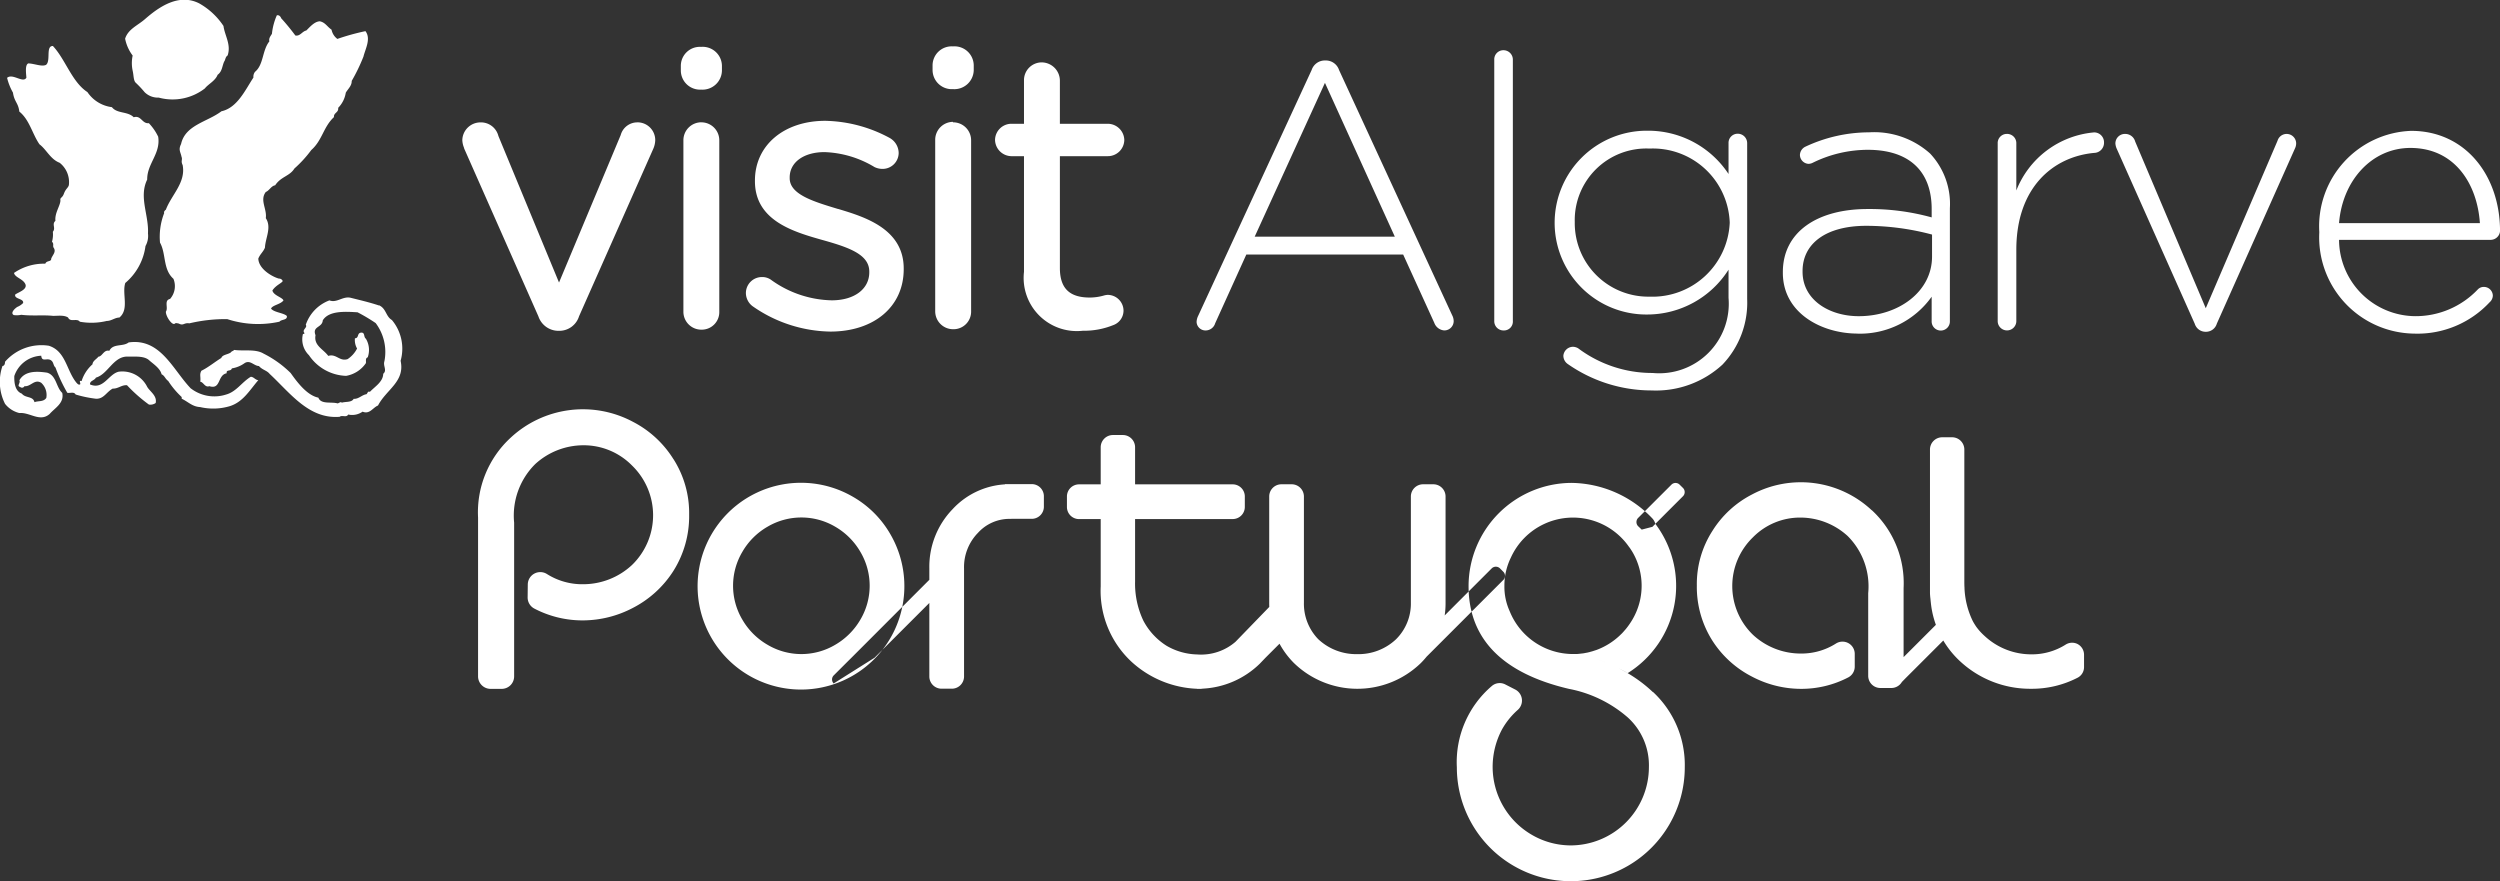 <svg xmlns="http://www.w3.org/2000/svg" width="135.411" height="47.729" viewBox="0 0 135.411 47.729"><rect x="0" y="0" width="135.411" height="47.729" fill="#333333" stroke="none"/><g id="Group_691" data-name="Group 691" transform="translate(-1057.246 -3588.271)"><path id="Path_127" data-name="Path 127" d="M1229.173,3601.837q.392.116.76.262-.368-.146-.76-.262m-1.075-.22c.059,0,.114,0,.172,0s.095.018.14.028c-.044-.01-.087-.019-.132-.028.072,0,.142-.01.214-.017.013,0,.03-.005.045-.006.045-.005.094-.008.14-.016s.092-.018.14-.027c.014,0,.026-.005.041-.006.05-.012.1-.022.152-.036l.032-.011c.049-.012.1-.026.148-.041l.059-.02.116-.037a3.728,3.728,0,0,0,1.357-.872.078.078,0,0,1,.024-.02c.036-.041.074-.081.109-.121s.053-.062.082-.093c.011-.014.023-.027.034-.041a4.013,4.013,0,0,0,.347-.5,3.61,3.61,0,0,0,0-3.666c-.049-.082-.1-.156-.148-.231a.17.17,0,0,1-.021-.02,3.695,3.695,0,0,0-6.416.564,3.446,3.446,0,0,0-.348,1.531,3.2,3.2,0,0,0,.284,1.363,3.7,3.7,0,0,0,3.431,2.324m4.33,2.052a5.4,5.4,0,0,1,1.725,4.08,6.173,6.173,0,0,1-12.346,0,5.422,5.422,0,0,1,1.888-4.394.656.656,0,0,1,.745-.086l.524.268a.673.673,0,0,1,.142,1.107,4.045,4.045,0,0,0-.86,1.07,4.333,4.333,0,0,0-.5,2.035,4.259,4.259,0,0,0,2.129,3.664,4.194,4.194,0,0,0,2.105.57,4.248,4.248,0,0,0,4.23-4.234,3.5,3.5,0,0,0-1.148-2.7,6.787,6.787,0,0,0-3.179-1.544c-3.615-.846-5.441-2.717-5.441-5.57a5.6,5.6,0,0,1,5.587-5.587,6.142,6.142,0,0,1,4.374,1.931.671.671,0,0,1,.158.3l0-.011a5.572,5.572,0,0,1-1.5,8.084c-.162-.1-.326-.183-.5-.265a7.426,7.426,0,0,1,1.862,1.29m-20.97-1.869.555-.555.416-.416.371-.372a.636.636,0,0,0,0-.868l-.336-.335c.009-.129.018-.26.018-.392v-.66l-2.66,2.745a2.848,2.848,0,0,1-2.075.685,3.446,3.446,0,0,1-1.651-.466,3.559,3.559,0,0,1-1.26-1.357,4.667,4.667,0,0,1-.452-2.121v-3.39h5.307a.656.656,0,0,0,.637-.64v-.6a.656.656,0,0,0-.637-.639h-5.307v-2.03a.665.665,0,0,0-.646-.642h-.57a.665.665,0,0,0-.646.648v2.024h-1.188a.657.657,0,0,0-.641.641v.6a.656.656,0,0,0,.638.64h1.191v3.642a5.244,5.244,0,0,0,1.7,4.114,5.574,5.574,0,0,0,3.514,1.435v.005h.185a.837.837,0,0,0,.126-.012,4.76,4.76,0,0,0,3.087-1.347Zm20.947-7.081.818-.82.845-.844a.319.319,0,0,0,0-.434l-.194-.191a.313.313,0,0,0-.433,0l-.847.846-.208.208-.761.76a.321.321,0,0,0,0,.435l.2.191m23.626,6.206a.656.656,0,0,0-.658.019,3.419,3.419,0,0,1-1.869.531,3.706,3.706,0,0,1-2.518-.988,3.169,3.169,0,0,1-.456-.5c-.071-.105-.14-.213-.2-.329a4.5,4.5,0,0,1-.441-1.749l0-.033v-.005c-.007-.109-.009-.22-.009-.332v-7.179a.665.665,0,0,0-.646-.642h-.567a.666.666,0,0,0-.648.645v7.513c0,.05,0,.1,0,.15s0,.071,0,.1c0,.092.008.179.016.269l.008.061c.008.082.015.158.024.235a5.008,5.008,0,0,0,1.637,3.209,5.569,5.569,0,0,0,3.7,1.44h.075a5.4,5.4,0,0,0,2.538-.6.645.645,0,0,0,.347-.571v-.676a.654.654,0,0,0-.334-.567m-11.166-7.256a5.62,5.62,0,0,0-6.483-.855,5.482,5.482,0,0,0-2.145,1.972,5.323,5.323,0,0,0-.845,2.962,5.429,5.429,0,0,0,.845,2.989,5.536,5.536,0,0,0,2.145,1.945,5.707,5.707,0,0,0,2.606.661,5.5,5.5,0,0,0,2.6-.617.658.658,0,0,0,.357-.585v-.693a.663.663,0,0,0-1.018-.559,3.486,3.486,0,0,1-1.91.542,3.8,3.8,0,0,1-2.579-1.01,3.672,3.672,0,0,1-.005-5.288,3.582,3.582,0,0,1,2.584-1.067,3.809,3.809,0,0,1,2.54.995,3.849,3.849,0,0,1,1.117,3.1v4.475a.66.66,0,0,0,.664.661h.588a.664.664,0,0,0,.665-.661v-4.746a5.384,5.384,0,0,0-1.723-4.226m-24.449,8.306a4.575,4.575,0,0,0,1.363-3.3v-5.76a.663.663,0,0,0-.644-.647h-.591a.664.664,0,0,0-.644.647v5.76a2.718,2.718,0,0,1-.8,1.984,2.964,2.964,0,0,1-2.108.809,3,3,0,0,1-2.107-.808,2.756,2.756,0,0,1-.778-1.985v-5.76a.664.664,0,0,0-.644-.647h-.592a.663.663,0,0,0-.644.647v5.76a4.588,4.588,0,0,0,1.332,3.267,4.933,4.933,0,0,0,6.857.032m-40.463-11.074a5.611,5.611,0,0,0-2.191-2.017,5.746,5.746,0,0,0-6.629.869,5.491,5.491,0,0,0-1.758,4.32v8.6a.679.679,0,0,0,.679.677h.6a.675.675,0,0,0,.675-.677V3594.5a3.925,3.925,0,0,1,1.145-3.173,3.869,3.869,0,0,1,2.593-1.016,3.671,3.671,0,0,1,2.651,1.1,3.749,3.749,0,0,1-.01,5.389,3.88,3.88,0,0,1-2.641,1.037,3.572,3.572,0,0,1-1.961-.552.677.677,0,0,0-1.038.563l-.008.7a.677.677,0,0,0,.36.607,5.621,5.621,0,0,0,2.675.641,5.857,5.857,0,0,0,2.663-.675,5.682,5.682,0,0,0,2.195-2,5.564,5.564,0,0,0,.855-3.048,5.432,5.432,0,0,0-.855-3.021m16.48,4.024a2.3,2.3,0,0,1,1.786-.778.664.664,0,0,0,.648-.645v-.587a.664.664,0,0,0-.648-.645,4.2,4.2,0,0,0-3.141,1.351,4.484,4.484,0,0,0-1.26,3.194v5.886a.664.664,0,0,0,.646.644h.588a.662.662,0,0,0,.646-.644v-5.862a2.653,2.653,0,0,1,.733-1.914m-6.347,4.677a3.6,3.6,0,0,0,0-3.667,3.738,3.738,0,0,0-1.364-1.364,3.612,3.612,0,0,0-3.666,0,3.71,3.71,0,0,0-1.365,1.364,3.6,3.6,0,0,0,0,3.667,3.724,3.724,0,0,0,1.365,1.364,3.591,3.591,0,0,0,3.666,0,3.753,3.753,0,0,0,1.364-1.364m1.633-4.608a5.6,5.6,0,1,1-2.056-2.055,5.5,5.5,0,0,1,2.056,2.055m54.776,7.989.206-.21,2.974-2.971a.318.318,0,0,0,0-.433l-.194-.192a.315.315,0,0,0-.433,0l-2.973,2.972-.2.208-.281.276a.319.319,0,0,0,0,.434l.191.194m-25.093-1.589,4.222-4.222a.316.316,0,0,0,0-.434l-.191-.193a.32.32,0,0,0-.437,0l-4.839,4.842-.208.208-.761.76a.315.315,0,0,0,0,.434m-27.625-1.4,4.223-4.222a.316.316,0,0,0,0-.434l-.193-.193a.318.318,0,0,0-.435,0l-4.838,4.842-.21.208-.762.76a.313.313,0,0,0,0,.434m9.279-8.918h1.466a.657.657,0,0,0,.641-.64v-.6a.657.657,0,0,0-.641-.64h-1.467m72.26-14.136c.185-2.324,1.789-4.073,3.866-4.073,2.406,0,3.621,1.955,3.763,4.073Zm8.166,4.278a.5.5,0,0,0,.164-.35.484.484,0,0,0-.493-.473.445.445,0,0,0-.33.145,4.643,4.643,0,0,1-3.394,1.439,4.159,4.159,0,0,1-4.113-4.134h8.227a.512.512,0,0,0,.493-.474c0-3-1.87-5.429-4.812-5.429a5.17,5.17,0,0,0-4.978,5.471v.041a5.212,5.212,0,0,0,5.141,5.47,5.343,5.343,0,0,0,4.094-1.707m-14.787,1.172,4.237-9.5a.637.637,0,0,0,.062-.266.515.515,0,0,0-1.009-.145l-3.887,9.071-3.824-9.03a.557.557,0,0,0-.537-.411.515.515,0,0,0-.534.516.87.87,0,0,0,.082.307l4.217,9.461a.614.614,0,0,0,.576.433h.042a.614.614,0,0,0,.575-.433m-11.867-.146a.5.5,0,1,0,1.009,0v-3.864c0-3.374,1.994-5.04,4.216-5.246a.546.546,0,0,0,.534-.554.536.536,0,0,0-.534-.557,4.992,4.992,0,0,0-4.216,3.146v-2.548a.5.5,0,0,0-.516-.516.494.494,0,0,0-.493.516Zm-7.526-.266c-1.6,0-3.043-.884-3.043-2.406v-.042c0-1.46,1.233-2.447,3.454-2.447a13.9,13.9,0,0,1,3.559.474v1.192c0,1.913-1.831,3.229-3.97,3.229m-.061.946a4.768,4.768,0,0,0,4.01-2v1.316a.494.494,0,1,0,.987,0v-6.107a3.987,3.987,0,0,0-1.068-2.962,4.535,4.535,0,0,0-3.312-1.151,8.13,8.13,0,0,0-3.456.782.512.512,0,0,0-.286.452.492.492,0,0,0,.472.473.531.531,0,0,0,.226-.061,6.78,6.78,0,0,1,2.982-.7c2.161,0,3.456,1.089,3.456,3.208v.453a12.6,12.6,0,0,0-3.475-.453c-2.715,0-4.586,1.235-4.586,3.414v.042c0,2.181,2.1,3.29,4.052,3.29m-11.27-2a3.984,3.984,0,0,1-4.053-4.01v-.041a3.879,3.879,0,0,1,4.053-3.97,4.165,4.165,0,0,1,4.34,3.99v.042a4.19,4.19,0,0,1-4.34,3.989m.142,5.081a5.312,5.312,0,0,0,3.805-1.4,4.854,4.854,0,0,0,1.338-3.558v-8.432a.51.51,0,0,0-.516-.516.494.494,0,0,0-.493.516v1.665a5.214,5.214,0,0,0-4.38-2.344,4.99,4.99,0,0,0-5.039,4.977v.041a4.968,4.968,0,0,0,5.039,4.937,5.215,5.215,0,0,0,4.38-2.428v1.523a3.77,3.77,0,0,1-4.113,4.072,6.685,6.685,0,0,1-4.031-1.336.577.577,0,0,0-.289-.083.532.532,0,0,0-.513.474.546.546,0,0,0,.227.452,7.924,7.924,0,0,0,4.585,1.439m-8.555-3.765a.5.5,0,0,0,.514.516.481.481,0,0,0,.493-.516v-14.148a.509.509,0,0,0-.514-.515.494.494,0,0,0-.493.515Zm-12.976-4.565,3.805-8.33,3.784,8.33Zm-3.147,4.628a.481.481,0,0,0,.493.453.544.544,0,0,0,.514-.39l1.687-3.724h8.494l1.686,3.7a.622.622,0,0,0,.536.412.506.506,0,0,0,.515-.493.7.7,0,0,0-.083-.33l-6.128-13.286a.754.754,0,0,0-.72-.513h-.041a.754.754,0,0,0-.72.513l-6.151,13.327a.778.778,0,0,0-.082.33m-61.95-14.955c-.4,0-.1.806-.368,1.022-.227.116-.621-.065-.958-.078-.2.069-.117.58-.108.774-.177.321-.748-.256-1.045.009a3.133,3.133,0,0,0,.318.8c.076.51.29.552.344,1.027.549.434.711,1.229,1.093,1.773.381.286.591.809,1.092,1a1.335,1.335,0,0,1,.5,1.206c-.042.161-.17.195-.268.464s-.222.188-.189.381c-.022.3-.317.675-.272,1.094-.212.183.036.39-.14.591a1.434,1.434,0,0,1-.046.543c.125.111.021.218.092.325.153.223-.071.4-.135.593.01.179-.251.083-.319.269a2.861,2.861,0,0,0-1.695.5c.052.263.526.322.629.645.059.269-.388.4-.563.524-.071.26.485.209.426.463a.944.944,0,0,1-.314.209c-.14.09-.39.326-.194.441a1.133,1.133,0,0,0,.408-.014c.63.073,1.138,0,1.711.056.228.009.6-.059.826.092.125.278.48.015.636.227a3.556,3.556,0,0,0,1.458-.042c.253,0,.438-.181.686-.185.545-.456.128-1.281.318-1.872a3.149,3.149,0,0,0,1.094-2,1.109,1.109,0,0,0,.135-.681c.053-1-.505-1.973-.042-2.92-.013-.863.739-1.4.595-2.322a2.849,2.849,0,0,0-.505-.732c-.372.042-.412-.442-.82-.321-.33-.332-.9-.183-1.182-.547a1.879,1.879,0,0,1-1.326-.816c-.843-.55-1.186-1.77-1.873-2.5m12.363-1.519c-.053-.107-.132-.165-.231-.138a3.331,3.331,0,0,0-.265,1c-.074.126-.179.237-.139.409-.392.493-.307,1.261-.773,1.647a.42.42,0,0,0-.09.313c-.439.66-.865,1.636-1.733,1.827-.762.58-1.959.736-2.187,1.776-.157.315-.026.422.026.693.067.159-.053.216.061.447.179.949-.607,1.61-.909,2.413-.03.024-.128.1-.092.186a3.524,3.524,0,0,0-.226,1.6c.339.61.148,1.444.727,1.958a1.05,1.05,0,0,1-.182,1.091c-.347.077-.081.484-.227.688-.012.268.37.808.5.635.094-.033.138.011.191.007.266.146.285-.056.579-.007a8.466,8.466,0,0,1,2.054-.229,5.375,5.375,0,0,0,2.828.139c.109-.139.434-.07.4-.309-.178-.173-.7-.191-.856-.4.078-.191.517-.227.673-.443-.066-.174-.532-.261-.6-.536.179-.292.559-.425.557-.522a.209.209,0,0,0-.2-.123c-.3-.075-1.094-.485-1.12-1.084.1-.25.259-.35.36-.592.024-.532.376-1.095.046-1.6.073-.5-.34-.969,0-1.417.187-.072.3-.336.506-.36.315-.479.787-.491,1.045-.912a6.442,6.442,0,0,0,.913-1c.595-.52.653-1.253,1.229-1.784-.03-.237.266-.242.226-.5a1.494,1.494,0,0,0,.413-.821c.119-.208.33-.375.321-.637a9.935,9.935,0,0,0,.637-1.32c.1-.414.421-.967.107-1.377a12.529,12.529,0,0,0-1.521.421.824.824,0,0,1-.315-.5c-.249-.174-.346-.4-.641-.455-.3.022-.533.314-.728.5-.22.042-.335.323-.592.269a12.146,12.146,0,0,0-.781-.95m-3.106.442a3.832,3.832,0,0,0-1.322-1.232c-1.108-.562-2.187.2-2.939.857-.394.344-.91.537-1.072,1.057a2.225,2.225,0,0,0,.408.913,1.972,1.972,0,0,0,0,.82c.061.264.041.54.171.656a5.68,5.68,0,0,1,.479.51,1.027,1.027,0,0,0,.764.292,2.854,2.854,0,0,0,2.5-.5c.174-.227.564-.407.688-.736.256-.183.243-.484.36-.725.062-.069.053-.239.182-.321.2-.587-.15-1.063-.224-1.595m-1.762,19.638c-.975-1.005-1.642-2.748-3.375-2.5-.31.246-.843.04-1.047.454-.3-.078-.379.309-.591.317-.105.14-.311.23-.32.414a2.022,2.022,0,0,0-.591.909c-.193-.066-.009.157-.092.184s-.132-.042-.182-.092c-.545-.652-.573-1.716-1.5-2.007a2.617,2.617,0,0,0-2.373.868c0,.094-.023.218-.138.229a2.641,2.641,0,0,0,.138,2.048,1.409,1.409,0,0,0,.776.5c.575-.05,1.12.512,1.642.049.286-.33.8-.585.681-1.141-.334-.3-.31-.944-.821-1.095-.534-.077-1.2-.119-1.5.413.074.15-.162.307.043.362a.147.147,0,0,0,.232-.043c.342.041.542-.409.909-.182a.891.891,0,0,1,.274.817c-.153.227-.427.148-.641.232-.071-.338-.491-.211-.683-.462-.368-.139-.419-.575-.409-.954a1.61,1.61,0,0,1,1.459-1.1c.032.351.293.118.5.231.187.1.135.293.271.406a8.478,8.478,0,0,0,.64,1.369c.152.036.359-.072.451.094a6.418,6.418,0,0,0,1.1.229c.43.02.566-.367.911-.55.288.017.48-.208.772-.181a8.376,8.376,0,0,0,1.185,1.046.492.492,0,0,0,.368-.084c.087-.393-.309-.618-.458-.872a1.5,1.5,0,0,0-1.549-.822c-.557.136-.822,1-1.55.688-.011-.211.237-.2.32-.368.656-.185.946-1.165,1.728-1.14.429.008.918-.05,1.188.229.232.195.57.425.641.729.182.092.178.229.36.364a4.518,4.518,0,0,0,.729.869v.09c.367.178.576.431,1,.454a3.137,3.137,0,0,0,1.6-.048c.72-.223,1.066-.845,1.55-1.41-.161-.007-.248-.182-.409-.182-.488.294-.773.8-1.326.958a2.091,2.091,0,0,1-1.911-.322m10.177-4.5c-.5-.168-1.022-.288-1.541-.419-.431-.087-.739.3-1.138.144a2.146,2.146,0,0,0-1.281,1.323c.116.156-.244.269-.061.455-.029.021-.05.054-.091.038a1.193,1.193,0,0,0,.324,1.153,2.526,2.526,0,0,0,2.012,1.119,1.63,1.63,0,0,0,1.072-.688c.022-.112-.045-.261.1-.317a1.185,1.185,0,0,0-.1-1.007c-.136-.09-.032-.35-.262-.329s-.1.3-.331.306a.909.909,0,0,0,.116.554,1.5,1.5,0,0,1-.514.575c-.442.14-.611-.31-1.046-.175-.271-.372-.794-.556-.691-1.12-.191-.495.367-.4.393-.806.326-.525,1.186-.48,1.885-.435a9.432,9.432,0,0,1,.98.584,2.6,2.6,0,0,1,.474,2.065c-.087.257.16.493-.065.68-.005.436-.459.7-.723.98-.115-.061-.124.082-.187.128-.247.036-.421.268-.688.249-.124.21-.433.139-.646.21-.053-.077-.149.025-.227.038-.346-.1-.9.066-1.041-.311-.606-.125-1.123-.8-1.5-1.333a5.743,5.743,0,0,0-1.469-1.053c-.441-.265-1.059-.125-1.591-.2-.054.064-.136.062-.183.136-.164.119-.455.119-.515.3-.331.2-.7.508-1.078.692-.12.21-.021.343-.063.592.189.035.252.329.495.244.637.2.423-.6.938-.7-.034-.228.223-.075.281-.264a1.621,1.621,0,0,0,.7-.292c.3-.173.491.156.765.165.191.217.422.23.582.427,1.111,1.032,2.126,2.462,3.794,2.322.128-.11.356.061.46-.122a.979.979,0,0,0,.778-.156c.384.164.557-.223.836-.333.453-.871,1.471-1.292,1.224-2.421a2.415,2.415,0,0,0-.471-2.208c-.344-.207-.3-.621-.7-.8m39.468-.564a.964.964,0,0,0-.22.04,2.779,2.779,0,0,1-.75.105c-1.105,0-1.618-.508-1.618-1.6v-6.057h2.589a.891.891,0,0,0,.9-.878.9.9,0,0,0-.9-.877h-2.589v-2.343a.994.994,0,0,0-.98-.982.962.962,0,0,0-.964.982v2.343h-.691a.889.889,0,0,0-.877.877.9.9,0,0,0,.877.878h.691v6.264a2.88,2.88,0,0,0,3.191,3.191,4.179,4.179,0,0,0,1.632-.3.838.838,0,0,0,.568-.783.86.86,0,0,0-.857-.859m-8.381-13.459a1.032,1.032,0,0,0-1.105,1.024v.27a1.041,1.041,0,0,0,1.105,1.021,1.052,1.052,0,0,0,1.125-1.021v-.27a1.042,1.042,0,0,0-1.125-1.024m0,4.087a.972.972,0,0,0-.962.981v9.271a.97.97,0,0,0,.981.98.952.952,0,0,0,.964-.98V3573.8a.973.973,0,0,0-.984-.981m-6.223,4.693-.041-.012c-1.327-.4-2.579-.785-2.579-1.655v-.042c0-.819.759-1.371,1.888-1.371a5.588,5.588,0,0,1,2.705.809,1,1,0,0,0,.433.1.87.87,0,0,0,.877-.859.949.949,0,0,0-.485-.816,7.611,7.611,0,0,0-3.489-.929c-2.242,0-3.811,1.329-3.811,3.233v.04c0,2.145,2.113,2.745,3.659,3.183,1.434.4,2.534.784,2.534,1.709v.042c0,.906-.815,1.516-2.031,1.516a5.8,5.8,0,0,1-3.275-1.1.818.818,0,0,0-.5-.161.869.869,0,0,0-.877.857.9.9,0,0,0,.363.723,7.532,7.532,0,0,0,4.208,1.374c2.381,0,3.977-1.358,3.977-3.378v-.04c0-2.159-2.14-2.8-3.551-3.225m-7.421-4.693a.972.972,0,0,0-.961.981v9.271a.97.97,0,0,0,.981.98.95.95,0,0,0,.963-.98V3573.8a.973.973,0,0,0-.983-.981m0-4.087a1.03,1.03,0,0,0-1.1,1.024v.27a1.04,1.04,0,0,0,1.1,1.021,1.053,1.053,0,0,0,1.126-1.021v-.27a1.043,1.043,0,0,0-1.126-1.024m-3.448,4.087a.963.963,0,0,1,.962.961,1.256,1.256,0,0,1-.1.458l-4.028,9.088a1.119,1.119,0,0,1-1.047.786h-.084a1.147,1.147,0,0,1-1.07-.784l-4-9.044-.012-.021a.673.673,0,0,0-.03-.1,1.208,1.208,0,0,1-.079-.38.985.985,0,0,1,.983-.961.974.974,0,0,1,.971.736l3.284,7.938,3.341-7.988a.933.933,0,0,1,.908-.687" transform="translate(-85.654 22.078)" fill="#fff"></path></g></svg>